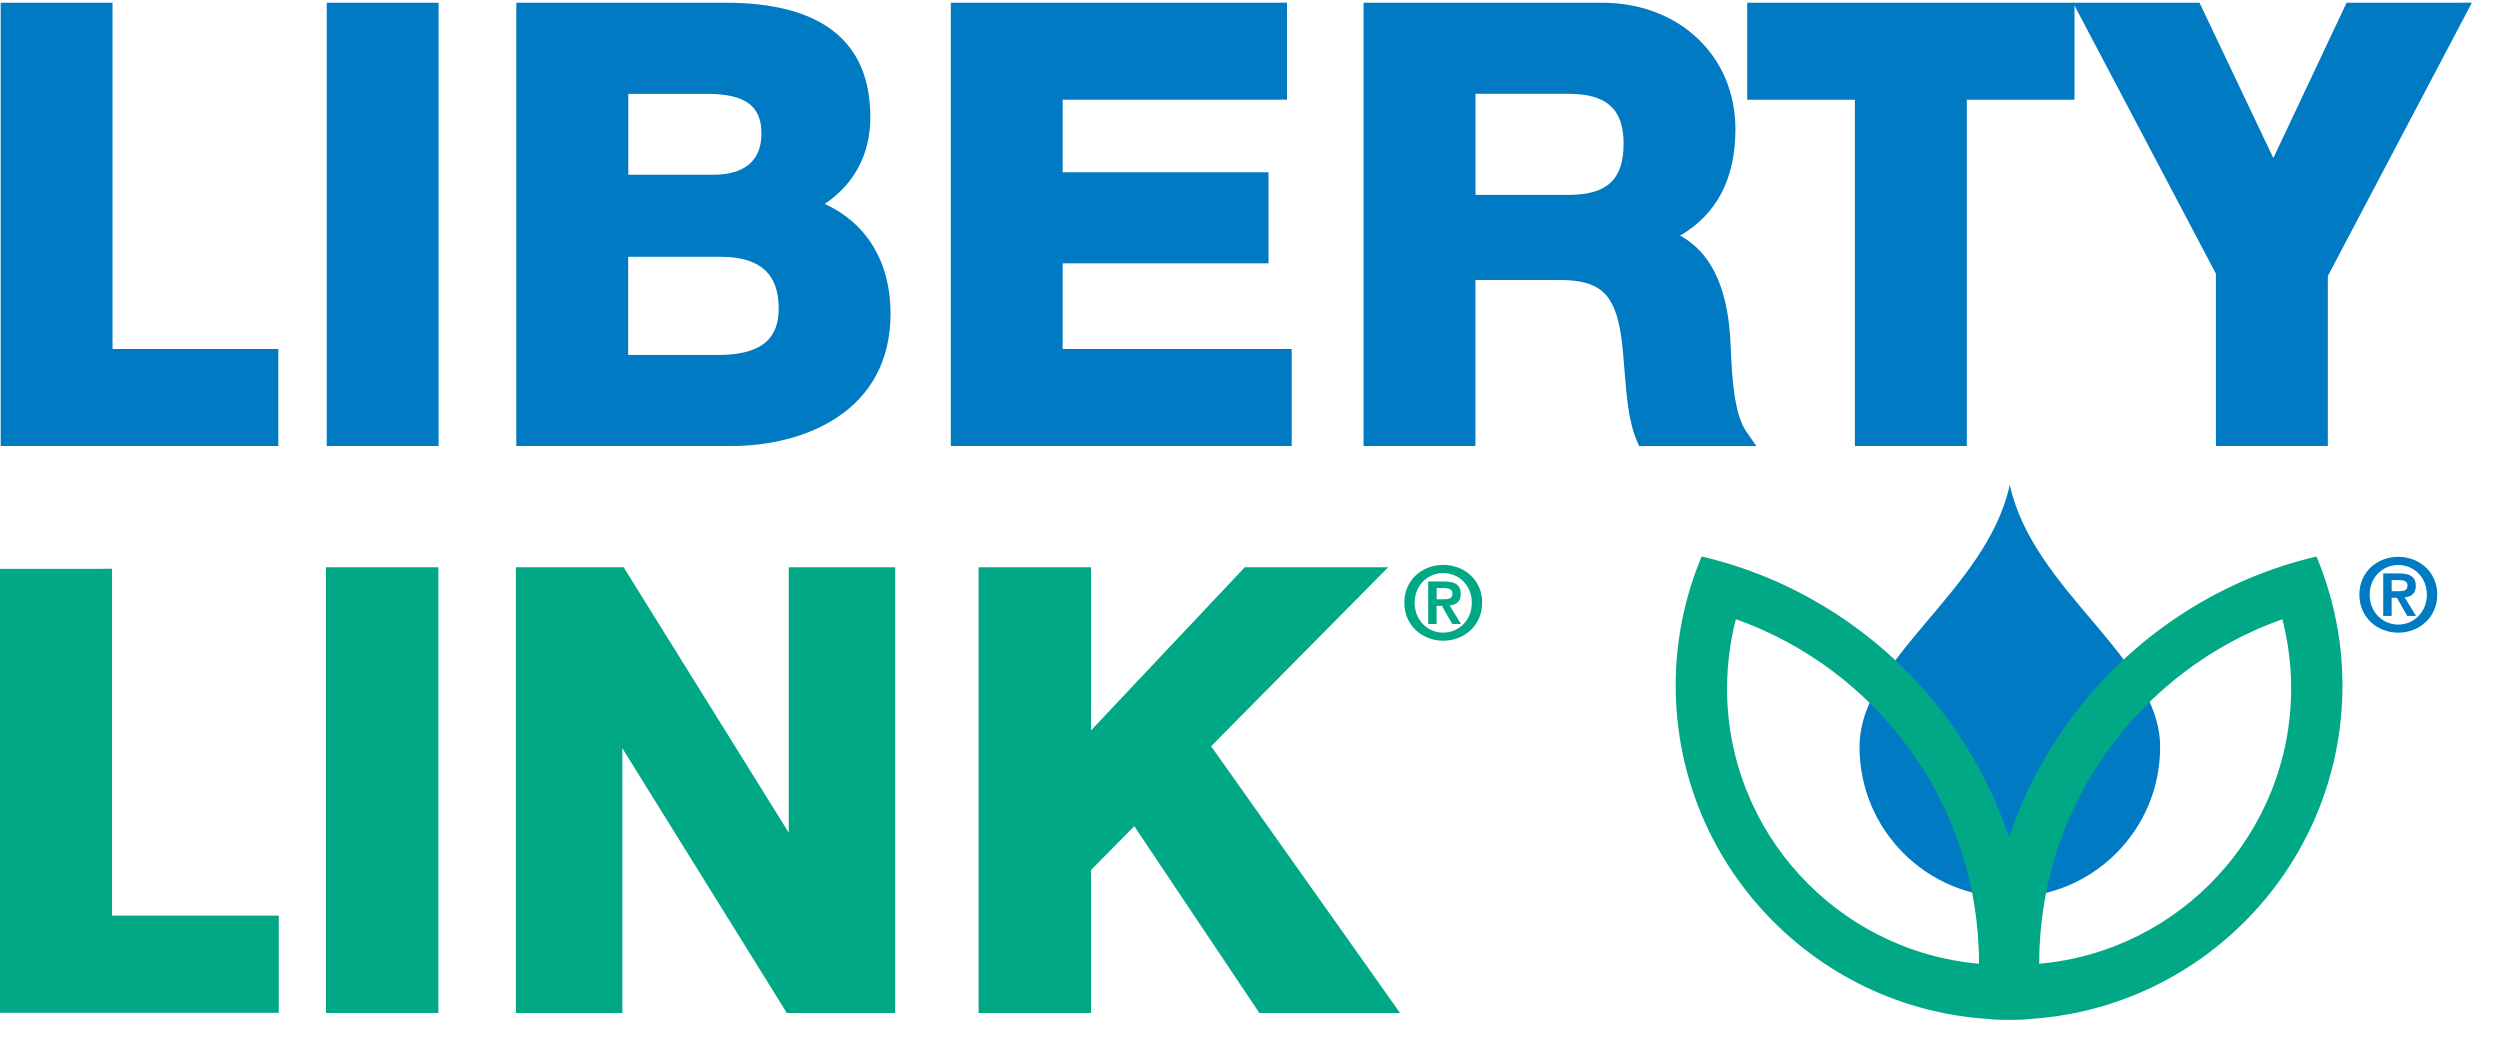 <svg fill="none" height="25" viewBox="0 0 59 25" width="59" xmlns="http://www.w3.org/2000/svg" xmlns:xlink="http://www.w3.org/1999/xlink"><clipPath id="a"><path d="m0 .064h58.337v24h-58.337z"/></clipPath><g clip-path="url(#a)"><g fill="#007ac2"><path d="m2.438.064h-2.422v10.462h6.552v-2.29h-3.912v-8.172z"/><path d="m7.711.064v10.462h2.64v-10.462z"/><path d="m12.185.064v10.462h5.076c1.733 0 3.756-.818 3.756-3.125 0-1.213-.559-2.132-1.552-2.588.703-.479 1.075-1.178 1.075-2.046 0-1.793-1.151-2.703-3.419-2.703zm4.486 2.15c.909 0 1.299.278 1.299.933 0 .806-.613.976-1.129.976h-2.013v-1.908h1.846zm.337 3.847c.921 0 1.369.397 1.369 1.213 0 .473-.146 1.102-1.412 1.102h-2.14v-2.315z"/><path d="m30.155.064h-7.716v10.462h8.045v-2.29h-5.405v-2.021h4.858v-2.15h-4.858v-1.712h5.294v-2.29z"/><path d="m32.18.064v10.462h2.64v-3.918h1.986c.954 0 1.306.323 1.454 1.33.035.251.057.53.078.798.047.588.093 1.197.288 1.657l.056.134h2.769l-.239-.343c-.294-.421-.337-1.326-.364-1.924l-.018-.339c-.084-1.196-.481-1.984-1.18-2.36.867-.504 1.306-1.347 1.306-2.512 0-1.729-1.326-2.985-3.152-2.985h-5.623zm4.838 2.15c.898 0 1.299.362 1.299 1.172 0 .851-.388 1.213-1.299 1.213h-2.196v-2.385z"/><path d="m48.738.064h-7.504v2.29h2.541v8.172h2.642v-8.172h2.541v-2.29h-.218z"/><path d="m57.975.064h-2.595s-1.414 3-1.729 3.666c-.317-.666-1.743-3.666-1.743-3.666h-2.985s3.324 6.301 3.372 6.394v4.067h2.642v-4.011c.051-.093 3.4-6.451 3.4-6.451z"/></g><path d="m2.426 13.425h-2.426v10.477h6.579v-2.294h-3.935v-8.186h-.218z" fill="#00a886"/><path d="m10.127 13.388h-2.434v10.518h2.652v-10.518z" fill="#00a886"/><path d="m20.908 13.388h-2.294v6.262c-.623-1.001-3.896-6.262-3.896-6.262h-2.543v10.518h2.512v-6.248c.623 1.003 3.882 6.248 3.882 6.248h2.557v-10.518z" fill="#00a886"/><path d="m32.238 13.388h-2.862s-3.01 3.193-3.627 3.848v-3.848h-2.654v10.518h2.654v-3.376c.095-.097.763-.771 1.02-1.032.269.401 2.952 4.408 2.952 4.408h3.32s-4.256-6.011-4.459-6.295c.241-.243 4.178-4.223 4.178-4.223h-.524z" fill="#00a886"/><path d="m34.061 13.331c.485 0 .919.348.919.892 0 .543-.432.898-.919.898s-.919-.352-.919-.898.432-.892.919-.892zm0 1.599c.37 0 .674-.296.674-.705s-.304-.701-.674-.701c-.37 0-.676.294-.676.701 0 .407.3.705.676.705zm-.356-1.207h.378c.251 0 .391.078.391.296 0 .185-.115.255-.263.269l.269.438h-.208l-.243-.428h-.125v.428h-.199zm.199.419h.177c.113 0 .197-.018.197-.138 0-.107-.115-.125-.206-.125h-.167z" fill="#00a886"/><path d="m47.433 21.176c-1.957 0-3.548-1.585-3.548-3.546 0-2.105 2.997-3.668 3.546-6.188.549 2.519 3.548 4.083 3.548 6.188 0 1.961-1.587 3.546-3.546 3.546z" fill="#007ac2"/><path d="m40.159 13.133c-.393.936-.613 1.967-.613 3.043 0 4.358 3.532 7.888 7.888 7.888.142 0 .286-.004.426-.012.039-.364.066-.732.066-1.106 0-4.77-3.314-8.77-7.767-9.813zm.6 3.11c0-.561.074-1.11.208-1.63 3.345 1.188 5.738 4.379 5.738 8.131-3.332-.294-5.947-3.092-5.947-6.501z" fill="#00a886"/><path d="m54.669 13.133c-4.453 1.046-7.767 5.043-7.767 9.813 0 .374.023.742.066 1.106.14.008.282.012.426.012 4.356 0 7.888-3.53 7.888-7.888 0-1.079-.222-2.107-.613-3.043zm-6.544 9.611c0-3.75 2.393-6.943 5.738-8.131.134.52.208 1.069.208 1.63 0 3.409-2.613 6.207-5.944 6.501z" fill="#00a886"/><path d="m56.6 13.141c.485 0 .919.348.919.892 0 .543-.432.898-.919.898-.487 0-.919-.352-.919-.898s.432-.892.919-.892zm0 1.599c.37 0 .674-.296.674-.705s-.304-.701-.674-.701c-.37 0-.676.294-.676.701 0 .407.3.705.676.705zm-.356-1.207h.378c.251 0 .391.078.391.296 0 .185-.115.255-.263.269l.269.438h-.208l-.243-.428h-.125v.428h-.199zm.199.419h.177c.113 0 .197-.018.197-.138 0-.107-.115-.125-.206-.125h-.168z" fill="#007ac2"/></g></svg>
